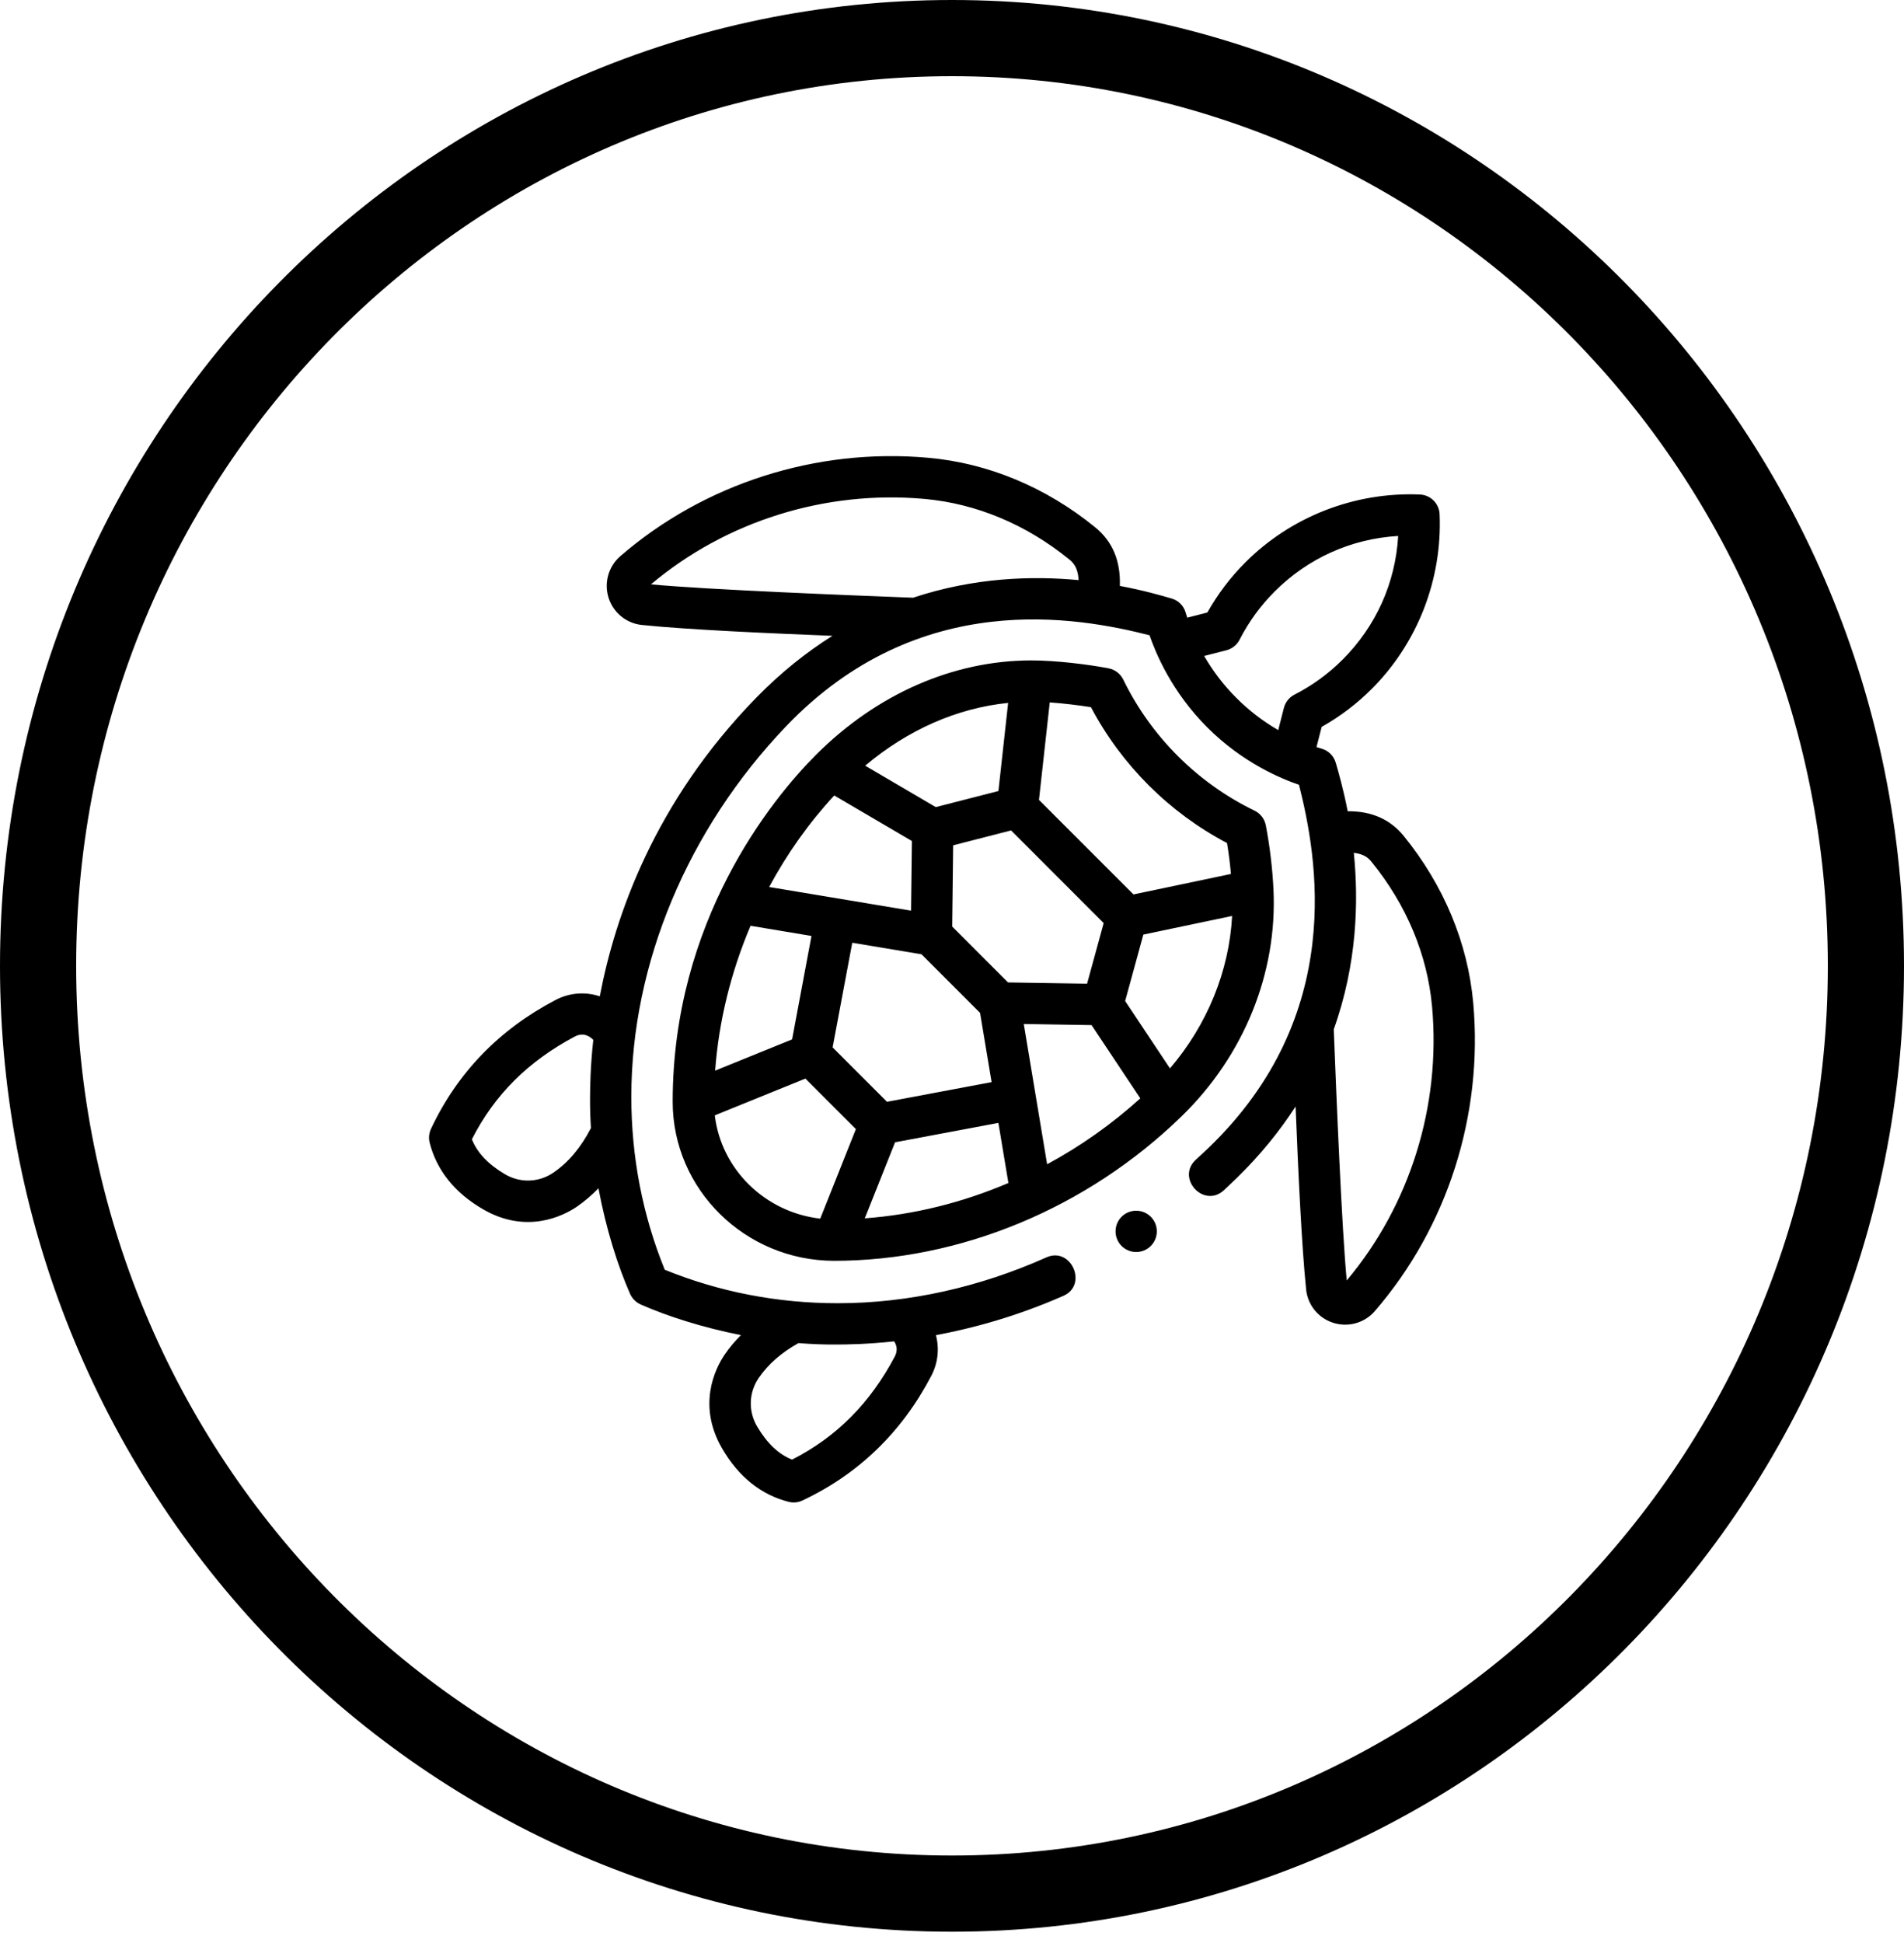 <svg width="50" height="51" viewBox="0 0 50 51" fill="none" xmlns="http://www.w3.org/2000/svg">
<path d="M49 25.352C49 38.815 38.242 49.704 25 49.704C11.758 49.704 1 38.815 1 25.352C1 11.89 11.758 1 25 1C38.242 1 49 11.89 49 25.352Z" stroke="#000000" stroke-width="2"/>
<path d="M33.442 23.347C33.414 22.784 33.347 22.218 33.241 21.664C33.209 21.496 33.099 21.353 32.945 21.278C31.45 20.555 30.225 19.333 29.497 17.837C29.422 17.684 29.279 17.574 29.111 17.542C28.57 17.439 27.733 17.335 27.083 17.335C25.035 17.335 23.026 18.215 21.429 19.812C20.261 20.98 17.665 24.175 17.665 28.919C17.665 31.214 19.563 33.087 21.897 33.094H21.899C25.222 33.094 28.55 31.712 31.029 29.301C32.668 27.709 33.547 25.538 33.442 23.347ZM32.222 22.128C32.267 22.397 32.301 22.668 32.325 22.94L29.766 23.477L27.284 20.996L27.567 18.437C27.936 18.463 28.328 18.511 28.649 18.562C29.451 20.079 30.705 21.331 32.222 22.128ZM27.498 30.56L26.885 26.878L28.665 26.907L29.945 28.83C29.196 29.508 28.372 30.088 27.498 30.56ZM25.737 26.586L26.04 28.404L23.293 28.92L21.865 27.492L22.381 24.745L24.199 25.048L25.737 26.586ZM22.72 20.098C23.841 19.154 25.14 18.584 26.474 18.45L26.219 20.763L24.574 21.185L22.72 20.098ZM23.505 29.983L26.218 29.474L26.481 31.051C25.274 31.567 23.998 31.884 22.71 31.979L23.505 29.983ZM28.547 25.82L26.471 25.787L25.005 24.32L25.03 22.188L26.552 21.797L28.983 24.229L28.547 25.82ZM21.908 20.88L23.947 22.075L23.925 23.903L20.198 23.282C20.668 22.41 21.242 21.598 21.908 20.88ZM19.71 24.3L21.31 24.567L20.801 27.282L18.78 28.102C18.876 26.802 19.196 25.51 19.71 24.3ZM18.771 29.276L21.15 28.311L22.476 29.637L21.54 31.987C20.091 31.821 18.939 30.692 18.771 29.276ZM30.724 28.043L29.547 26.275L30.025 24.531L32.356 24.042C32.278 25.49 31.704 26.897 30.724 28.043ZM38.688 26.325C38.546 24.754 37.916 23.24 36.866 21.946C36.507 21.505 36.021 21.289 35.391 21.294C35.275 20.696 35.144 20.252 35.078 20.022C35.026 19.842 34.888 19.703 34.708 19.651C34.662 19.638 34.617 19.624 34.572 19.609L34.708 19.079C35.191 18.808 35.633 18.472 36.024 18.081C37.227 16.878 37.876 15.208 37.805 13.499C37.794 13.217 37.568 12.991 37.286 12.98C35.576 12.909 33.907 13.558 32.704 14.761C32.313 15.152 31.977 15.595 31.706 16.077L31.177 16.213C31.162 16.168 31.148 16.123 31.135 16.078C31.084 15.899 30.944 15.76 30.765 15.709C30.523 15.639 30.049 15.499 29.408 15.379C29.429 14.717 29.214 14.209 28.757 13.838C27.464 12.787 25.95 12.157 24.379 12.016C21.441 11.751 18.492 12.693 16.288 14.6C15.978 14.869 15.858 15.296 15.981 15.69C16.105 16.081 16.447 16.361 16.853 16.404C18.052 16.528 20.197 16.623 21.861 16.689C21.184 17.113 20.511 17.647 19.858 18.315C17.182 21.058 16.151 24.046 15.751 26.152C15.75 26.152 15.749 26.152 15.748 26.151C15.363 26.024 14.952 26.058 14.591 26.247C13.112 27.019 12.011 28.157 11.318 29.63C11.265 29.744 11.252 29.872 11.283 29.994C11.464 30.707 11.933 31.31 12.699 31.749C13.815 32.389 14.771 31.934 15.158 31.667C15.356 31.529 15.542 31.37 15.716 31.19C15.916 32.264 16.226 33.233 16.544 33.956C16.591 34.064 16.683 34.178 16.831 34.243C17.522 34.546 18.438 34.843 19.457 35.044C19.3 35.201 19.159 35.368 19.037 35.546C18.77 35.932 18.314 36.888 18.955 38.005C19.394 38.77 19.996 39.239 20.709 39.42C20.831 39.451 20.96 39.439 21.073 39.385C22.546 38.692 23.684 37.591 24.456 36.113C24.631 35.779 24.672 35.404 24.578 35.045C25.542 34.866 26.694 34.555 27.926 34.013C28.575 33.728 28.132 32.717 27.483 33.002C25.733 33.785 23.86 34.207 22 34.207C20.418 34.207 18.889 33.911 17.457 33.329C16.875 31.898 16.579 30.369 16.579 28.786C16.579 25.293 18.067 21.758 20.64 19.067C24.129 15.419 28.3 16.196 30.187 16.674C30.343 17.128 30.761 18.15 31.703 19.092C32.645 20.034 33.659 20.444 34.112 20.599C34.59 22.487 35.367 26.658 31.719 30.146C31.616 30.245 31.512 30.341 31.407 30.436C30.875 30.918 31.605 31.726 32.138 31.244C32.249 31.141 32.36 31.036 32.471 30.928C33.1 30.314 33.611 29.681 34.023 29.043C34.088 30.676 34.181 32.699 34.3 33.851C34.342 34.257 34.622 34.599 35.014 34.722C35.407 34.846 35.835 34.725 36.103 34.415C38.01 32.211 38.952 29.263 38.688 26.325ZM22 35.291C22.242 35.289 22.764 35.286 23.48 35.208C23.547 35.306 23.583 35.445 23.495 35.611C22.851 36.824 21.976 37.714 20.8 38.312C20.447 38.172 20.147 37.888 19.887 37.45C19.645 37.044 19.661 36.55 19.929 36.162C20.177 35.804 20.518 35.505 20.968 35.254C21.309 35.281 21.654 35.295 22 35.291ZM14.541 30.774C14.153 31.042 13.66 31.059 13.253 30.817C12.815 30.556 12.532 30.256 12.392 29.904C12.99 28.727 13.88 27.852 15.093 27.208C15.312 27.092 15.485 27.194 15.58 27.296C15.501 28.018 15.497 28.543 15.495 28.786C15.492 29.062 15.501 29.337 15.518 29.61C15.252 30.122 14.932 30.504 14.541 30.774ZM23.977 15.689C22.394 15.629 18.527 15.476 17.095 15.338C19.066 13.678 21.678 12.861 24.281 13.096C25.637 13.218 26.948 13.766 28.073 14.679C28.157 14.748 28.307 14.87 28.324 15.227C27.11 15.112 25.583 15.156 23.977 15.689ZM31.622 17.218L32.205 17.069C32.356 17.03 32.483 16.928 32.553 16.79C32.792 16.322 33.101 15.898 33.471 15.528C34.351 14.648 35.488 14.14 36.717 14.068C36.645 15.297 36.137 16.434 35.257 17.314C34.887 17.684 34.463 17.993 33.995 18.232C33.856 18.302 33.755 18.429 33.716 18.58L33.567 19.164C33.164 18.931 32.794 18.646 32.468 18.319C32.139 17.992 31.855 17.621 31.622 17.218ZM35.366 33.609C35.236 32.258 35.092 28.741 35.025 27.018C35.639 25.302 35.681 23.663 35.552 22.385C35.852 22.418 35.961 22.552 36.024 22.63C36.938 23.755 37.485 25.067 37.607 26.422C37.842 29.026 37.026 31.637 35.366 33.609ZM30.379 32.321C30.379 32.62 30.136 32.863 29.837 32.863C29.537 32.863 29.295 32.62 29.295 32.321C29.295 32.021 29.537 31.779 29.837 31.779C30.136 31.779 30.379 32.021 30.379 32.321Z" fill="#000000"/>
</svg>